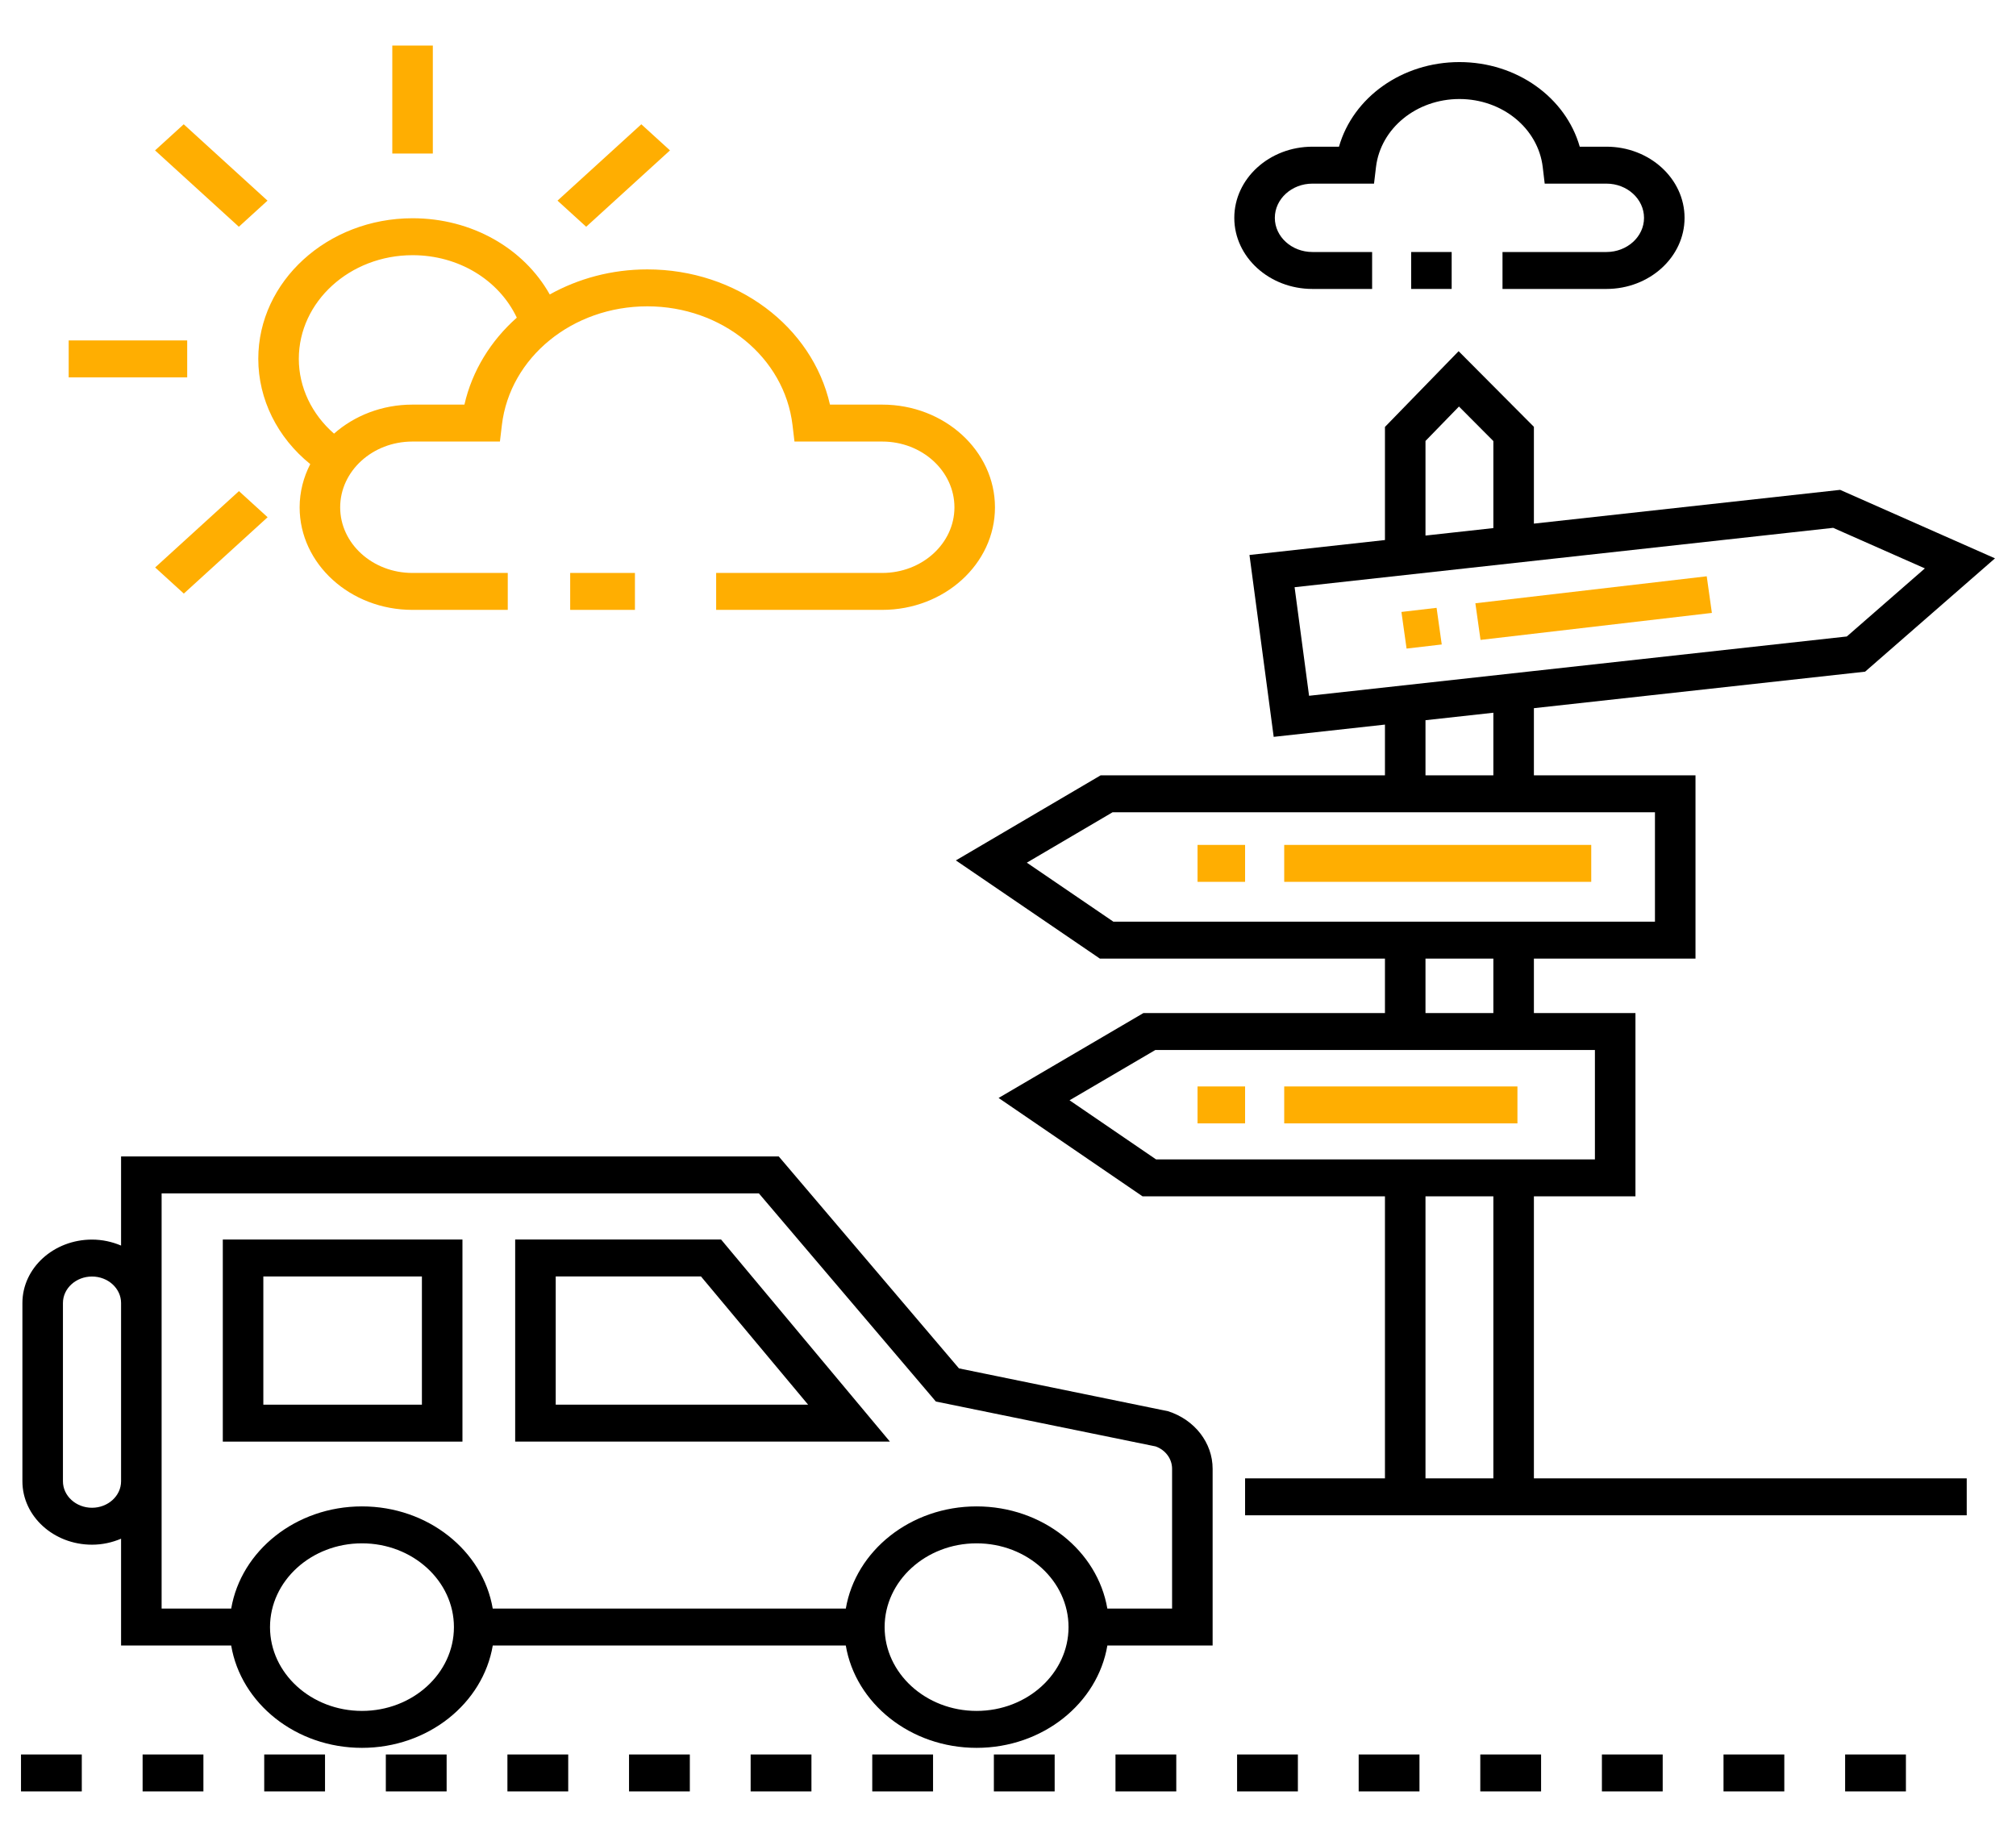 <svg width="304" height="277" viewBox="0 0 304 277" fill="none" xmlns="http://www.w3.org/2000/svg">
<path d="M176.14 212.803L144.606 206.342L117.434 174.385H18.257V187.822C16.919 187.257 15.443 186.92 13.874 186.92C8.087 186.92 3.379 191.21 3.379 196.484V223.364C3.379 228.637 8.087 232.927 13.874 232.927C15.443 232.927 16.919 232.59 18.257 232.025V248.128H34.861C36.333 256.852 44.603 263.562 54.583 263.562C64.563 263.562 72.833 256.853 74.306 248.129H127.54C129.013 256.853 137.283 263.562 147.263 263.562C157.243 263.562 165.512 256.853 166.984 248.129H182.856V221.478C182.856 217.57 180.158 214.085 176.14 212.803ZM13.874 227.358C11.458 227.358 9.491 225.566 9.491 223.364V196.484C9.491 194.282 11.458 192.49 13.874 192.49C16.29 192.49 18.257 194.282 18.257 196.484V223.364C18.257 225.566 16.29 227.358 13.874 227.358ZM54.583 257.992C46.937 257.992 40.716 252.325 40.716 245.357C40.716 238.39 46.936 232.722 54.583 232.722C62.23 232.722 68.45 238.389 68.45 245.357C68.45 252.325 62.23 257.992 54.583 257.992ZM147.263 257.992C139.616 257.992 133.396 252.325 133.396 245.357C133.396 238.39 139.616 232.722 147.263 232.722C154.908 232.722 161.128 238.389 161.128 245.357C161.128 252.325 154.908 257.992 147.263 257.992ZM176.743 242.559H166.979C165.494 233.848 157.232 227.152 147.262 227.152C137.293 227.152 129.029 233.848 127.544 242.559H74.301C72.816 233.848 64.553 227.152 54.583 227.152C44.614 227.152 36.35 233.848 34.865 242.559H24.37C24.37 220.792 24.37 201.666 24.37 179.955H114.438L141.123 211.338L174.263 218.109C175.753 218.644 176.743 219.981 176.743 221.478V242.559Z" fill="black"/>
<path d="M77.686 186.91V217.384H134.194L108.734 186.91H77.686ZM83.799 211.814V192.479H105.704L121.859 211.814H83.799Z" fill="black"/>
<path d="M33.597 217.384H69.735V186.91H33.597V217.384ZM39.709 192.48H63.622V211.814H39.709V192.48Z" fill="black"/>
<path d="M281.247 101.282L300.833 84.194L277.477 73.867L231.302 78.958V64.361L219.949 52.956L208.842 64.378V81.433L188.412 83.686L192.065 111.112L208.842 109.263V116.913H165.97L144.139 129.743L165.854 144.548H208.842V152.765H172.413L150.581 165.563L172.292 180.4H208.842V222.924H187.751V228.494H296.57V222.924H231.302V180.401H246.616V152.765H231.302V144.548H255.67V116.914H231.302V106.788L281.247 101.282ZM225.189 222.925H214.955V180.401H225.189V222.925ZM240.503 158.335V174.831H231.301H208.842H174.33L161.281 165.915L174.209 158.335H208.842H231.301H240.503ZM225.189 152.765H214.955V144.548H225.189V152.765ZM249.557 122.483V138.979H231.302H208.842H167.887L154.839 130.083L167.77 122.483H208.842H231.302H249.557ZM214.955 116.914V108.601L225.189 107.474V116.914H214.955ZM214.955 80.76V66.492L220.003 61.3L225.189 66.509V79.631C224.038 79.758 214.535 80.806 214.955 80.76ZM195.217 88.546C226.26 85.124 246.292 82.916 276.427 79.594L290.259 85.709L278.489 95.976L197.399 104.918L195.217 88.546Z" fill="black"/>
<path d="M193.651 127.406H239.948V132.974H193.651V127.406Z" fill="#FFAE01"/>
<path d="M180.582 127.406H187.752V132.974H180.582V127.406Z" fill="#FFAE01"/>
<path d="M193.651 163.828H228.82V169.397H193.651V163.828Z" fill="#FFAE01"/>
<path d="M180.582 163.828H187.752V169.397H180.582V163.828Z" fill="#FFAE01"/>
<path d="M223.254 96.493L222.477 90.968L257.365 86.899L258.141 92.423L223.254 96.493Z" fill="#FFAE01"/>
<path d="M212.102 97.8L211.326 92.276L216.628 91.657L217.405 97.181L212.102 97.8Z" fill="#FFAE01"/>
<path d="M59.157 6.87H65.268V23.153H59.157V6.87Z" fill="#FFAE01"/>
<path d="M23.381 22.679L27.703 18.741L40.338 30.255L36.017 34.192L23.381 22.679Z" fill="#FFAE01"/>
<path d="M10.358 51.334H28.228V56.903H10.358V51.334Z" fill="#FFAE01"/>
<path d="M40.354 77.994L27.719 89.507L23.397 85.569L36.033 74.056L40.354 77.994Z" fill="#FFAE01"/>
<path d="M84.07 30.254L96.706 18.741L101.028 22.678L88.392 34.192L84.07 30.254Z" fill="#FFAE01"/>
<path d="M150.035 76.505C150.035 67.963 142.41 61.013 133.035 61.013H125.154C122.471 49.227 111.08 40.623 97.61 40.623C92.23 40.623 87.195 42.009 82.9 44.403C78.967 37.411 71.105 32.91 62.212 32.91C49.384 32.91 38.948 42.419 38.948 54.108C38.948 60.22 41.836 65.986 46.785 69.982C45.768 71.968 45.183 74.173 45.183 76.505C45.183 85.029 52.809 91.964 62.184 91.964H76.568V86.395H62.184C56.18 86.395 51.296 81.958 51.296 76.505C51.296 71.033 56.18 66.582 62.184 66.582H75.385L75.68 64.097C76.892 53.89 86.319 46.192 97.61 46.192C108.88 46.192 118.294 53.89 119.506 64.097L119.801 66.582H133.035C139.039 66.582 143.923 71.033 143.923 76.505C143.923 81.958 139.039 86.395 133.035 86.395H107.991V91.964H133.035C142.409 91.964 150.035 85.029 150.035 76.505ZM70.032 61.013H62.184C57.594 61.013 53.431 62.686 50.369 65.388C47.019 62.465 45.06 58.41 45.06 54.108C45.06 45.491 52.755 38.48 62.212 38.48C69.159 38.48 75.23 42.213 77.93 47.899C74.015 51.374 71.198 55.892 70.032 61.013Z" fill="#FFAE01"/>
<path d="M85.981 86.395H95.744V91.964H85.981V86.395Z" fill="#FFAE01"/>
<path d="M242.239 38.001H226.568V43.571H242.239C248.735 43.571 254.021 38.764 254.021 32.855C254.021 26.935 248.735 22.12 242.239 22.12H238.214C236.097 14.696 228.727 9.362 220.072 9.362C211.406 9.362 204.029 14.696 201.91 22.12H197.906C191.41 22.12 186.124 26.935 186.124 32.855C186.124 38.764 191.41 43.571 197.906 43.571H206.907V38.001H197.906C194.78 38.001 192.237 35.692 192.237 32.855C192.237 30.007 194.78 27.69 197.906 27.69H207.193L207.489 25.204C208.184 19.348 213.594 14.931 220.072 14.931C226.538 14.931 231.94 19.348 232.636 25.204L232.931 27.69H242.239C245.365 27.69 247.908 30.007 247.908 32.855C247.908 35.692 245.365 38.001 242.239 38.001Z" fill="black"/>
<path d="M212.794 38.001H218.902V43.57H212.794V38.001Z" fill="black"/>
<path d="M168.207 264.561H177.375V270.13H168.207V264.561Z" fill="black"/>
<path d="M113.192 264.561H122.36V270.13H113.192V264.561Z" fill="black"/>
<path d="M149.869 264.561H159.036V270.13H149.869V264.561Z" fill="black"/>
<path d="M223.218 264.561H232.386V270.13H223.218V264.561Z" fill="black"/>
<path d="M131.531 264.561H140.698V270.13H131.531V264.561Z" fill="black"/>
<path d="M58.181 264.561H67.349V270.13H58.181V264.561Z" fill="black"/>
<path d="M3.167 264.561H12.334V270.13H3.167V264.561Z" fill="black"/>
<path d="M39.843 264.561H49.011V270.13H39.843V264.561Z" fill="black"/>
<path d="M76.516 264.561H85.684V270.13H76.516V264.561Z" fill="black"/>
<path d="M21.505 264.561H30.672V270.13H21.505V264.561Z" fill="black"/>
<path d="M94.854 264.561H104.022V270.13H94.854V264.561Z" fill="black"/>
<path d="M259.895 264.561H269.062V270.13H259.895V264.561Z" fill="black"/>
<path d="M204.88 264.561H214.048V270.13H204.88V264.561Z" fill="black"/>
<path d="M186.545 264.561H195.713V270.13H186.545V264.561Z" fill="black"/>
<path d="M241.557 264.561H250.724V270.13H241.557V264.561Z" fill="black"/>
<path d="M278.233 264.561H287.4V270.13H278.233V264.561Z" fill="black"/>
</svg>
